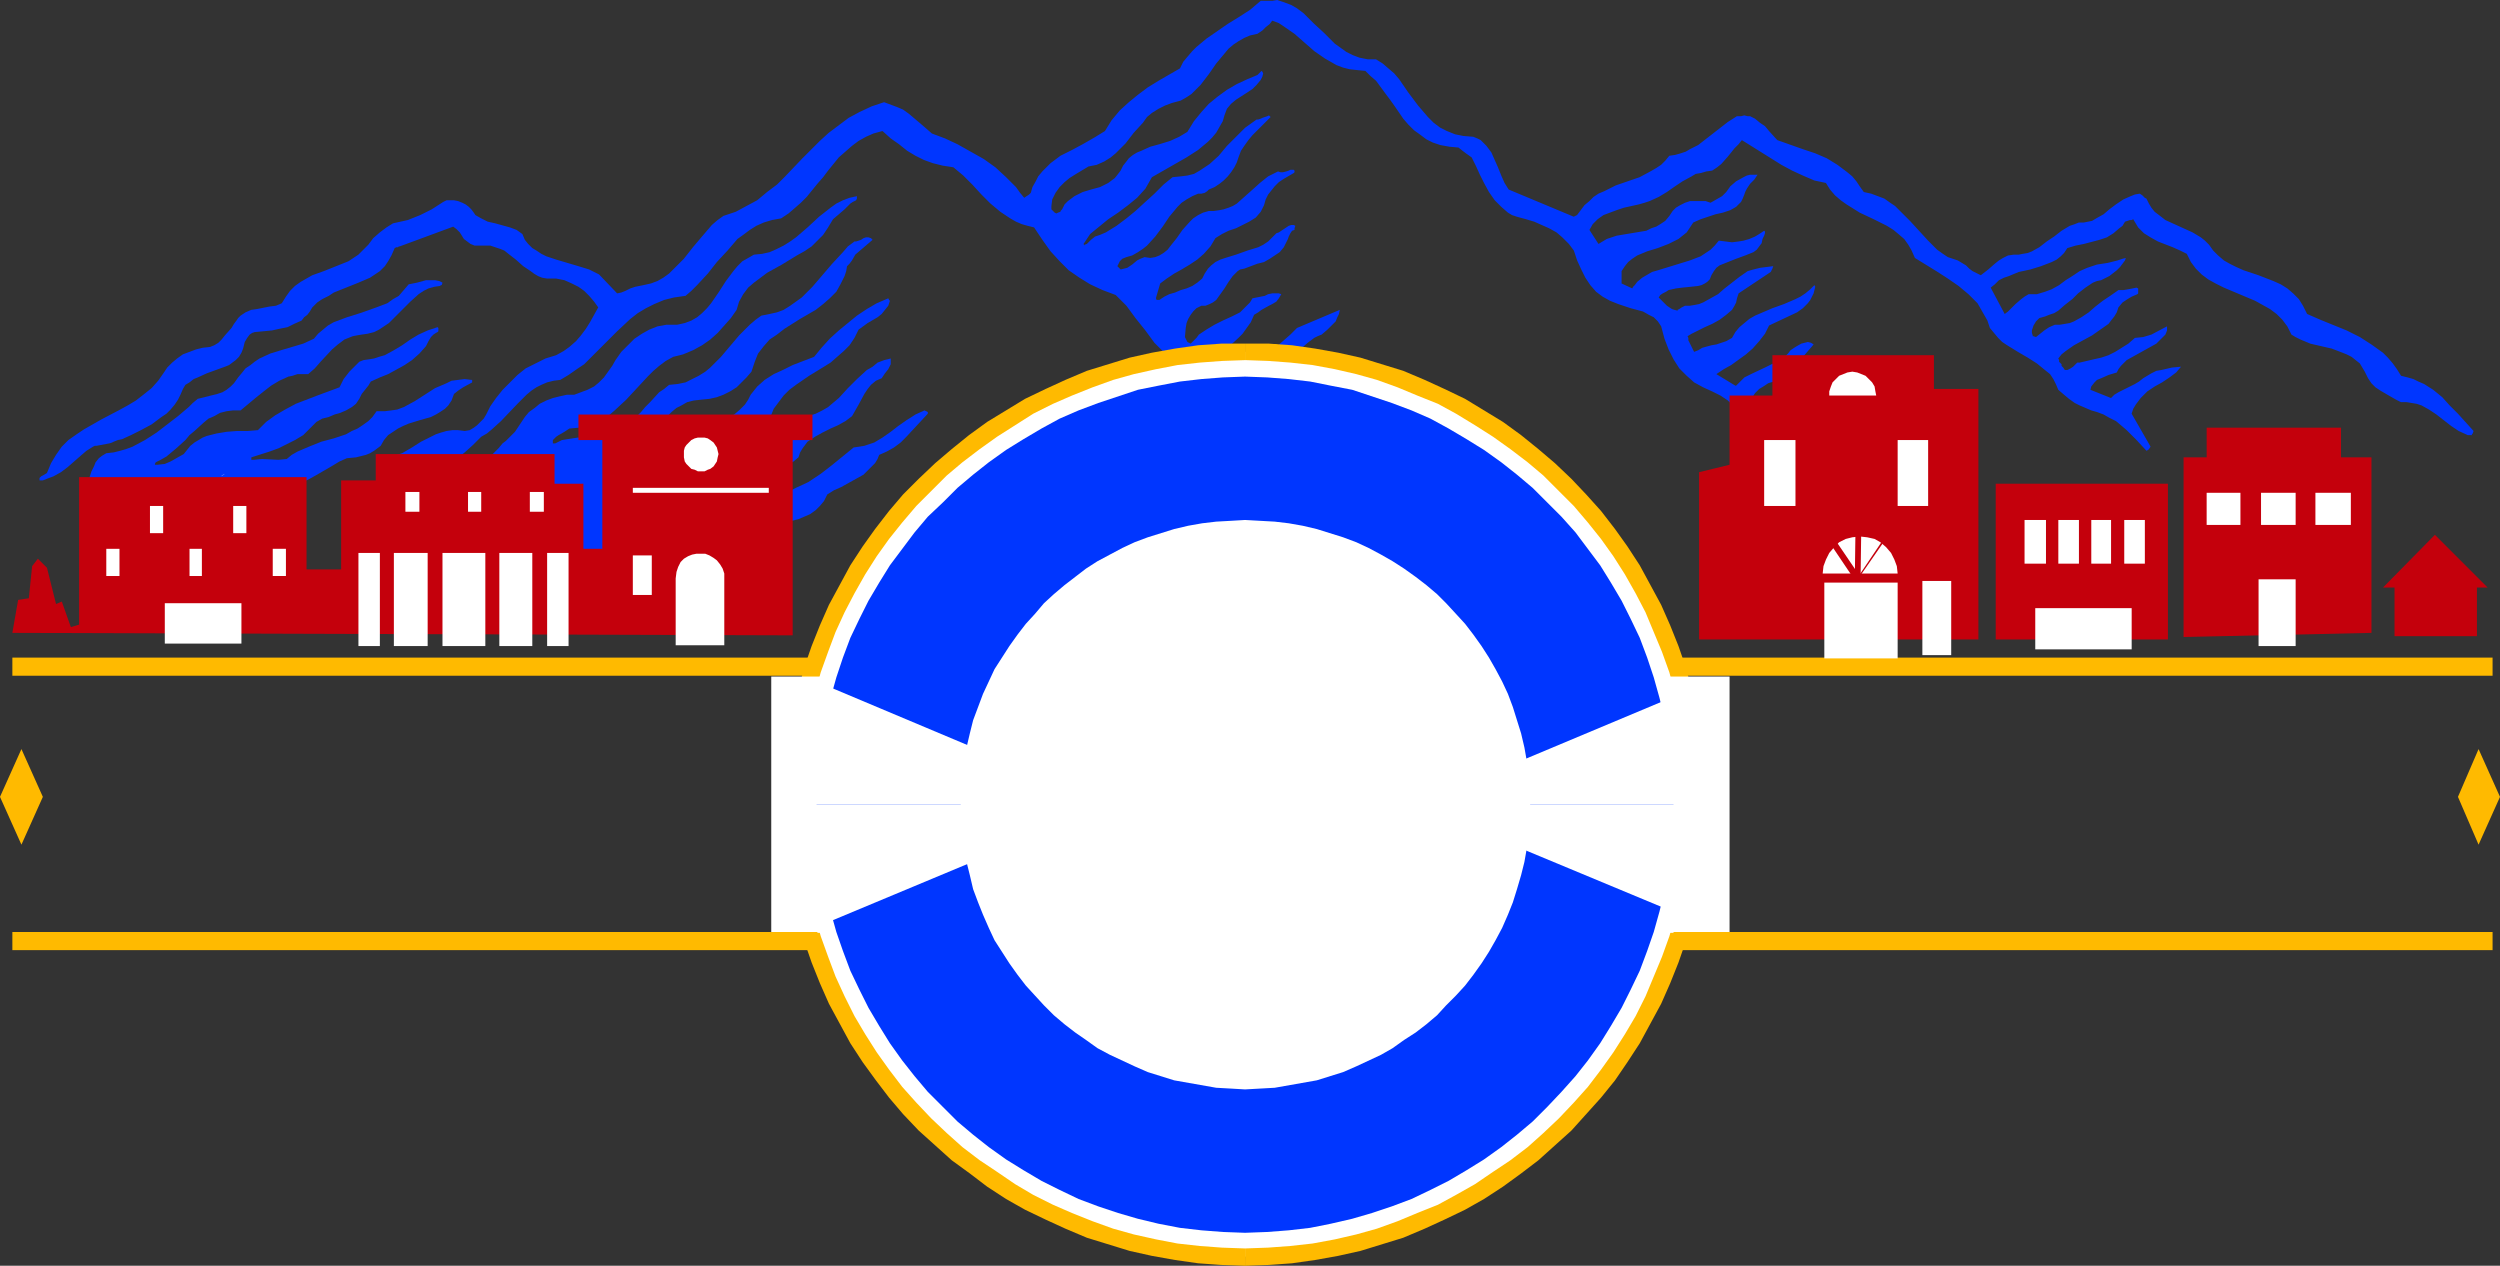 <?xml version="1.0" encoding="UTF-8" standalone="no"?>
<svg
   version="1.0"
   width="129.724mm"
   height="65.68mm"
   id="svg67"
   sodipodi:docname="Mountains Design 06.wmf"
   xmlns:inkscape="http://www.inkscape.org/namespaces/inkscape"
   xmlns:sodipodi="http://sodipodi.sourceforge.net/DTD/sodipodi-0.dtd"
   xmlns="http://www.w3.org/2000/svg"
   xmlns:svg="http://www.w3.org/2000/svg">
  <rect width="100%" height="100%" fill="#333333" stroke="none"/>
  <sodipodi:namedview
     id="namedview67"
     pagecolor="#ffffff"
     bordercolor="#000000"
     borderopacity="0.25"
     inkscape:showpageshadow="2"
     inkscape:pageopacity="0.0"
     inkscape:pagecheckerboard="0"
     inkscape:deskcolor="#d1d1d1"
     inkscape:document-units="mm" />
  <defs
     id="defs1">
    <pattern
       id="WMFhbasepattern"
       patternUnits="userSpaceOnUse"
       width="6"
       height="6"
       x="0"
       y="0" />
  </defs>
  <path
     style="fill:#0036ff;fill-opacity:1;fill-rule:evenodd;stroke:none"
     d="m 18.261,87.594 0.323,-0.162 h 0.323 l 2.586,-0.485 0.485,-0.162 0.323,-0.162 0.808,-0.323 0.808,-0.162 1.778,-0.808 1.939,-0.97 2.101,-1.131 1.939,-1.455 0.97,-0.646 0.808,-0.808 0.808,-0.97 0.646,-0.97 0.485,-0.97 0.485,-1.131 0.485,-0.808 0.808,-0.485 0.808,-0.646 0.808,-0.323 1.778,-0.808 3.555,-1.293 0.808,-0.323 1.293,-0.97 0.646,-0.646 0.485,-0.808 0.323,-0.808 0.323,-1.293 0.485,-0.808 0.485,-0.646 0.485,-0.323 0.485,-0.162 3.394,-0.323 1.454,-0.323 1.616,-0.323 1.293,-0.646 1.454,-0.646 0.485,-0.646 0.646,-0.485 0.485,-0.646 0.485,-0.808 0.97,-0.97 0.97,-0.646 1.293,-0.646 0.97,-0.646 2.424,-0.97 2.424,-0.97 2.262,-0.97 0.97,-0.646 0.97,-0.646 0.97,-0.97 0.646,-0.97 0.646,-1.131 0.646,-1.455 0.323,-0.162 h 0.323 l 0.162,-0.162 h 0.162 l 10.504,-3.879 0.646,0.485 0.646,0.646 0.808,1.293 0.646,0.485 0.646,0.485 0.808,0.323 h 0.485 0.485 1.131 0.97 l 0.97,0.323 0.97,0.323 0.808,0.323 0.808,0.646 1.454,1.131 1.454,1.293 1.454,0.97 0.646,0.485 0.808,0.485 0.808,0.323 0.97,0.162 h 1.778 l 1.616,0.323 1.454,0.646 1.293,0.646 1.131,0.808 0.97,0.97 0.97,1.131 0.808,1.131 -1.616,2.909 -0.808,1.293 -0.97,1.293 -0.97,1.131 -1.293,1.131 -1.131,0.808 -1.454,0.808 -2.101,0.646 -1.939,0.97 -1.939,0.97 -1.616,1.293 -1.454,1.455 -1.454,1.455 -1.293,1.616 -1.131,1.616 -0.808,1.616 -0.485,0.808 -0.646,0.646 -0.646,0.646 -0.646,0.485 -0.808,0.485 -0.97,0.162 -1.293,-0.162 H 88.718 l -1.131,0.162 -1.131,0.323 -0.97,0.323 -0.97,0.485 -1.939,0.97 -1.778,1.131 -1.939,1.131 -0.97,0.323 -0.97,0.485 -1.131,0.162 -1.131,0.162 0.646,0.323 0.323,0.323 0.323,0.646 v 0.646 0.646 l -0.162,0.808 -0.323,1.616 -0.808,1.778 -0.646,1.778 -0.646,1.455 -0.323,0.646 -0.162,0.646 v 0.485 0.323 l 0.162,0.162 h 0.323 0.485 l 0.646,-0.323 0.808,-0.485 1.131,-0.646 1.293,-0.97 1.454,-1.131 0.808,-0.646 1.939,-1.616 1.131,-0.97 1.131,-0.97 1.131,-0.97 1.293,-1.131 1.454,-1.131 1.454,-1.293 1.616,-1.293 1.616,-1.455 1.616,-1.616 1.131,-0.646 0.97,-0.808 1.778,-1.616 3.394,-3.555 1.616,-1.616 0.97,-0.808 0.97,-0.646 0.97,-0.485 1.131,-0.485 1.293,-0.323 1.293,-0.162 1.616,-0.97 1.616,-1.131 1.454,-0.97 1.293,-1.293 2.586,-2.586 1.293,-1.293 1.293,-1.293 2.586,-2.424 1.454,-1.131 1.616,-0.97 1.616,-0.808 1.939,-0.808 1.939,-0.485 2.262,-0.323 1.131,-0.97 1.131,-1.131 2.101,-2.263 1.778,-2.263 2.101,-2.263 1.939,-2.263 1.131,-0.808 1.293,-0.97 1.293,-0.808 1.454,-0.646 1.616,-0.485 1.778,-0.323 1.454,-0.97 1.131,-0.97 1.293,-1.131 1.131,-1.131 2.101,-2.586 1.131,-1.293 0.97,-1.293 2.101,-2.586 1.293,-1.131 1.293,-1.131 1.293,-0.97 1.454,-0.808 1.454,-0.646 1.778,-0.485 1.616,1.455 1.616,1.131 1.616,1.293 1.616,0.97 1.616,0.808 1.778,0.646 1.939,0.485 2.101,0.323 1.939,1.616 1.778,1.778 1.778,1.939 1.778,1.778 1.939,1.616 1.939,1.293 1.131,0.646 1.131,0.485 1.131,0.323 1.293,0.323 1.616,2.424 1.616,2.263 1.778,1.939 1.778,1.778 2.101,1.455 2.101,1.293 2.424,1.131 2.586,0.97 2.101,2.101 1.778,2.424 1.939,2.424 1.778,2.424 2.101,2.101 0.97,0.97 1.293,0.808 1.131,0.808 1.454,0.808 1.454,0.485 1.454,0.323 1.616,2.263 1.616,2.263 1.778,1.939 1.939,1.778 0.97,0.97 1.131,0.646 1.131,0.646 1.293,0.646 1.293,0.485 1.454,0.485 1.616,0.162 1.454,0.323 1.131,0.646 0.97,0.808 1.616,1.616 3.232,3.717 1.616,1.616 0.808,0.808 0.97,0.646 1.131,0.646 0.97,0.323 1.293,0.485 1.293,0.162 h 0.485 l 0.323,0.162 0.646,-0.162 0.162,-0.162 h 0.162 v -0.323 l -0.162,-0.162 -1.293,-0.485 -1.131,-0.485 -0.97,-0.808 -0.97,-0.808 -0.808,-0.97 -0.808,-0.97 -1.293,-2.101 -1.454,-2.263 -1.454,-1.939 -0.808,-0.97 -0.97,-0.808 -1.131,-0.646 -1.293,-0.646 0.323,-0.646 0.323,-0.646 0.97,-1.293 1.131,-1.131 1.293,-0.97 1.293,-1.131 1.131,-1.293 1.131,-1.293 0.323,-0.646 0.485,-0.808 0.808,-0.323 0.162,-0.162 0.162,-0.162 -0.162,-0.323 -0.162,-0.323 h -0.97 l -0.808,0.323 -0.808,0.323 -0.808,0.323 -1.454,0.97 -2.586,2.263 -1.454,0.97 -1.616,0.97 -0.97,0.162 -0.97,0.323 -0.97,0.485 -0.97,0.485 -0.808,0.485 -0.485,0.646 -1.131,-0.162 -0.97,-0.323 -0.808,-0.485 -0.808,-0.808 V 78.221 l 0.97,-1.131 1.131,-0.97 1.293,-0.97 1.293,-0.808 1.131,-0.97 1.131,-0.97 0.808,-1.293 0.485,-0.646 0.162,-0.808 0.646,-0.808 0.485,-0.485 1.293,-1.131 1.293,-0.97 0.646,-0.323 0.808,-0.323 1.131,-0.97 1.131,-1.131 0.485,-0.485 0.323,-0.808 0.323,-0.646 0.162,-0.808 -8.403,3.555 -1.293,1.293 -1.293,1.131 -1.293,1.131 -1.454,0.97 -1.454,0.97 -1.616,0.97 -1.454,0.646 -1.454,0.646 -0.646,0.323 v 0.162 l -0.162,0.162 -0.808,-0.808 -0.646,-0.646 -0.808,-0.485 -0.808,-0.485 -0.323,-0.162 v -0.485 l 2.101,-1.616 1.939,-1.778 0.808,-0.808 0.808,-1.131 0.808,-1.131 0.646,-1.455 0.808,-0.485 0.646,-0.485 1.454,-0.808 0.646,-0.323 0.808,-0.485 0.485,-0.646 0.485,-0.808 -0.485,-0.162 h -0.646 -0.646 l -0.808,0.162 -0.646,0.323 -0.808,0.162 -1.616,0.323 -0.485,0.808 -0.646,0.646 -1.293,1.293 -1.616,0.808 -1.778,0.808 -1.616,0.808 -1.616,0.97 -1.454,0.97 -0.485,0.646 -0.646,0.646 -0.323,0.323 -0.162,0.162 v 0 l -0.323,-0.162 -0.323,-0.162 -0.162,-0.323 -0.323,-0.646 0.162,-1.778 0.162,-0.97 0.323,-0.808 0.485,-0.808 0.485,-0.646 0.646,-0.646 0.97,-0.485 h 0.808 l 0.808,-0.323 0.646,-0.323 0.646,-0.485 0.808,-1.131 0.808,-1.131 0.808,-1.293 0.808,-1.131 0.485,-0.485 0.485,-0.485 0.485,-0.323 0.808,-0.162 2.586,-0.97 1.293,-0.323 1.131,-0.646 0.97,-0.646 0.97,-0.646 0.808,-0.97 0.485,-0.97 0.323,-0.646 0.162,-0.485 0.323,-0.646 0.323,-0.485 0.485,-0.162 v -0.323 l 0.162,-0.485 -0.323,-0.162 h -0.485 l -0.485,0.162 -0.485,0.323 -0.485,0.323 -0.97,0.646 -0.485,0.162 -0.808,0.808 -0.808,0.808 -0.97,0.646 -0.97,0.485 -2.101,0.646 -2.262,0.808 -2.101,0.646 -0.97,0.323 -0.97,0.485 -0.808,0.646 -0.646,0.646 -0.646,0.97 -0.485,0.97 -0.97,0.808 -0.97,0.646 -1.131,0.485 -1.131,0.323 -1.131,0.485 -1.131,0.323 -0.97,0.485 -0.97,0.646 h -0.485 l -0.162,-0.162 v -0.323 l 0.808,-2.747 1.293,-0.97 1.454,-0.97 1.454,-0.808 1.616,-0.97 1.454,-0.97 1.293,-1.131 1.293,-1.455 0.485,-0.808 0.485,-0.808 1.293,-0.808 1.293,-0.646 1.454,-0.485 1.293,-0.646 1.293,-0.646 1.293,-0.808 0.97,-1.131 0.323,-0.646 0.323,-0.646 0.323,-1.131 0.485,-0.97 0.646,-0.808 0.646,-0.808 0.808,-0.808 0.97,-0.646 1.939,-1.131 0.162,-0.162 v -0.323 l -0.162,-0.162 h -0.323 -0.323 l -0.323,0.162 -0.485,0.162 -0.646,0.162 h -0.485 l -0.485,-0.162 -0.97,0.485 -0.97,0.485 -1.616,1.293 -1.616,1.455 -1.454,1.293 -1.454,1.293 -0.808,0.485 -0.808,0.323 -0.97,0.323 -0.808,0.162 -1.131,0.162 h -0.97 l -1.131,0.323 -0.97,0.485 -0.97,0.646 -0.646,0.646 -1.454,1.616 -1.131,1.616 -1.293,1.616 -0.485,0.646 -0.808,0.646 -0.808,0.485 -0.808,0.323 -0.97,0.162 -1.131,-0.162 -0.808,0.323 -0.646,0.323 -0.97,0.808 -0.97,0.646 -0.646,0.162 -0.646,0.162 -0.162,-0.162 -0.323,-0.323 -0.162,-0.162 0.162,-0.323 0.323,-0.646 0.485,-0.485 0.808,-0.323 1.131,-0.323 1.131,-0.646 0.97,-0.646 0.808,-0.646 1.616,-1.778 1.454,-1.939 1.293,-1.939 1.616,-1.939 0.808,-0.808 0.97,-0.646 1.131,-0.646 1.131,-0.485 h 0.646 l 0.646,-0.162 0.485,-0.323 0.323,-0.323 1.131,-0.485 0.97,-0.646 0.808,-0.646 0.808,-0.808 0.646,-0.808 0.646,-0.97 0.485,-0.97 0.323,-0.97 0.485,-1.293 0.646,-0.97 0.808,-1.131 0.808,-0.97 1.778,-1.778 0.808,-0.808 0.97,-0.97 -0.162,-0.162 -0.162,-0.162 -0.323,0.162 -0.97,0.323 -0.323,0.162 -0.485,0.162 h -0.323 l -1.131,0.808 -1.131,0.808 -1.778,1.778 -1.778,1.778 -1.616,1.939 -1.778,1.616 -0.97,0.646 -0.97,0.646 -1.131,0.646 -1.293,0.323 -1.293,0.162 -1.616,0.162 -1.778,1.455 -1.778,1.778 -1.778,1.616 -1.939,1.778 -1.778,1.455 -1.939,1.455 -2.101,1.293 -1.131,0.485 -0.97,0.323 -0.808,0.646 -0.485,0.485 -0.323,0.323 -0.485,0.162 v 0.162 0 l -0.162,-0.323 -0.162,-0.162 v 0 l 0.162,0.162 0.646,-0.97 0.646,-0.97 1.778,-1.455 1.778,-1.455 1.939,-1.293 1.939,-1.455 1.778,-1.455 1.616,-1.778 0.646,-1.131 0.646,-1.131 4.525,-2.586 2.262,-1.293 2.262,-1.455 1.939,-1.616 0.808,-0.808 0.808,-0.97 0.646,-1.131 0.646,-1.131 0.323,-1.131 0.485,-1.293 0.808,-0.97 0.97,-0.808 2.262,-1.455 0.97,-0.646 0.808,-0.808 0.808,-0.97 0.323,-0.646 0.162,-0.646 -0.162,-0.323 -0.162,-0.162 -0.485,0.485 -0.323,0.323 -1.939,0.808 -2.101,0.97 -1.939,1.131 -1.778,1.293 -1.778,1.455 -1.454,1.616 -1.454,1.778 -1.293,2.101 -0.808,0.485 -0.808,0.485 -1.778,0.808 -2.101,0.646 -1.778,0.485 -1.778,0.808 -0.808,0.323 -0.808,0.485 -0.808,0.646 -0.485,0.646 -0.646,0.808 -0.485,0.97 -0.485,0.646 -0.646,0.808 -0.646,0.485 -0.646,0.485 -1.616,0.808 -1.778,0.485 -1.616,0.485 -1.616,0.808 -0.646,0.485 -0.646,0.485 -0.646,0.646 -0.485,0.97 -0.323,0.323 v 0.162 0 l -0.485,0.162 -0.323,0.162 -0.323,-0.162 -0.323,-0.323 -0.323,-0.323 v -0.646 l 0.162,-1.293 0.646,-1.293 0.808,-1.131 0.97,-0.97 0.97,-0.808 1.293,-0.808 2.424,-1.455 1.616,-0.323 1.454,-0.646 1.293,-0.808 0.97,-0.808 0.97,-0.97 0.97,-0.97 1.616,-2.101 1.778,-1.939 0.808,-1.131 0.97,-0.808 1.293,-0.808 1.293,-0.646 1.293,-0.485 1.778,-0.485 1.131,-0.646 0.97,-0.646 0.97,-0.97 0.808,-0.808 1.616,-2.101 1.454,-2.101 1.616,-1.939 0.808,-0.97 0.97,-0.808 0.97,-0.646 1.131,-0.646 1.131,-0.485 1.454,-0.323 0.97,-0.646 0.646,-0.646 0.808,-0.646 0.485,-0.646 1.293,0.485 0.97,0.646 2.101,1.455 3.878,3.394 2.101,1.455 1.131,0.646 1.131,0.646 1.293,0.485 1.293,0.323 1.454,0.162 1.616,0.162 0.97,0.97 1.131,0.97 1.778,2.424 0.97,1.293 0.808,1.131 1.778,2.586 0.97,1.131 1.131,1.131 1.131,0.808 1.293,0.97 1.293,0.646 1.454,0.485 1.778,0.323 1.778,0.162 0.808,0.646 0.646,0.485 1.131,0.808 0.808,1.616 0.808,1.778 0.808,1.616 0.97,1.778 1.131,1.616 1.293,1.293 1.293,1.131 0.808,0.485 0.97,0.323 1.778,0.485 1.616,0.485 1.454,0.646 1.454,0.646 1.454,0.808 1.131,0.97 1.293,1.293 0.97,1.293 0.646,1.939 0.808,1.778 0.808,1.616 0.97,1.455 1.131,1.293 1.293,0.97 1.454,0.808 1.616,0.646 2.424,0.808 2.424,0.646 1.131,0.646 0.97,0.485 0.808,0.808 0.646,0.97 0.646,2.424 0.808,2.101 0.97,1.939 1.131,1.778 1.454,1.455 1.454,1.293 1.778,0.97 1.778,0.808 1.616,0.808 1.454,0.97 0.646,0.646 0.485,0.808 0.323,0.808 0.162,0.808 0.162,1.131 0.162,0.97 0.162,0.808 0.485,0.97 0.485,0.808 0.485,0.646 0.808,0.646 0.646,0.646 1.293,0.97 1.293,0.646 1.616,0.646 1.454,0.485 3.07,0.808 3.394,0.646 -7.11,-5.98 0.162,-1.131 0.485,-0.97 0.646,-0.808 0.808,-0.485 1.131,-0.323 0.808,-0.323 0.808,-0.485 0.808,-0.485 1.131,-1.293 1.131,-1.455 0.808,-1.293 1.131,-1.455 1.131,-1.293 0.646,-0.646 0.646,-0.646 h 0.162 l -0.162,-0.162 -0.162,-0.162 h -0.323 l -1.616,0.808 -1.616,0.97 -1.454,1.131 -1.454,0.97 -1.454,1.131 -1.616,0.808 -1.616,0.808 -2.101,0.646 -0.323,0.323 -0.485,0.323 -0.485,0.323 -2.586,-3.232 v -0.485 l 0.323,-0.485 0.323,-0.323 0.485,-0.485 0.808,-0.485 0.97,-0.646 1.616,-0.485 1.293,-0.808 1.131,-0.808 0.97,-0.97 1.939,-2.263 0.97,-1.131 0.97,-1.131 -0.485,-0.323 -0.646,-0.162 -0.646,0.162 -0.646,0.162 -1.131,0.646 -0.485,0.323 -0.485,0.323 -0.485,0.646 -0.485,0.485 -1.293,0.97 -1.454,0.646 -1.293,0.646 -2.747,1.293 -1.293,0.646 -0.97,0.97 -0.323,0.323 -0.162,0.162 -0.162,0.162 h -0.162 l -3.717,-2.263 v 0 l 1.454,-0.97 1.454,-0.808 2.909,-2.101 1.293,-1.131 1.293,-1.455 1.131,-1.455 0.808,-1.616 5.494,-2.586 1.131,-0.808 0.97,-0.97 0.485,-0.646 0.323,-0.646 0.323,-0.646 0.162,-0.646 0.162,-0.646 -0.162,-0.323 -0.808,0.808 -0.97,0.808 -0.97,0.646 -0.97,0.485 -2.262,0.97 -2.262,0.808 -2.262,0.97 -1.131,0.485 -1.131,0.646 -0.97,0.808 -0.97,0.808 -0.808,0.97 -0.646,1.131 -1.131,0.646 -0.97,0.323 -0.485,0.162 -0.485,0.162 -0.97,0.162 -1.778,0.485 -0.808,0.485 -0.808,0.323 -1.131,-2.263 v -0.162 -0.162 -0.162 l -0.162,-0.323 0.808,-0.485 1.293,-0.646 1.293,-0.646 1.454,-0.646 1.454,-0.808 1.293,-0.97 1.131,-0.97 0.485,-0.808 0.323,-0.646 0.162,-0.808 0.323,-0.97 6.302,-4.202 0.162,-0.323 0.162,-0.323 0.162,-0.485 -1.293,0.162 -1.293,0.162 -1.293,0.323 -1.131,0.323 -1.616,1.131 -1.454,1.131 -1.454,1.131 -1.293,1.131 -1.454,0.808 -1.454,0.808 -0.808,0.323 -0.808,0.162 -0.97,0.162 h -0.97 l -0.646,0.323 -0.485,0.323 -0.323,0.162 v 0.162 l -0.646,-0.162 -0.485,-0.162 -0.97,-0.646 -1.616,-1.616 0.323,-0.485 0.485,-0.323 0.646,-0.323 0.485,-0.323 1.454,-0.323 1.293,-0.162 1.616,-0.162 1.454,-0.162 0.646,-0.162 0.646,-0.323 0.485,-0.323 0.485,-0.485 0.323,-0.808 0.485,-0.808 0.485,-0.646 0.646,-0.485 1.616,-0.646 1.616,-0.646 1.778,-0.646 1.616,-0.646 0.646,-0.485 0.485,-0.646 0.485,-0.646 0.162,-0.808 0.323,-0.646 0.162,-0.485 v -0.323 l -0.162,-0.162 -0.97,0.646 -0.808,0.485 -1.131,0.485 -1.131,0.323 -0.97,0.162 -1.293,0.162 -1.293,-0.162 -1.293,-0.162 -0.808,0.97 -0.808,0.808 -0.97,0.646 -0.97,0.646 -2.101,0.808 -4.202,1.293 -2.101,0.646 -1.131,0.323 -1.939,1.131 -0.97,0.808 -0.485,0.646 -0.323,0.323 -0.162,0.323 -2.101,-0.97 v -2.424 l 0.646,-0.97 0.646,-0.808 0.808,-0.646 0.97,-0.646 1.939,-0.808 2.101,-0.646 2.101,-0.808 0.97,-0.485 0.97,-0.485 0.808,-0.646 0.808,-0.646 0.646,-0.97 0.646,-0.97 1.454,-0.646 1.454,-0.485 1.454,-0.485 1.454,-0.323 1.454,-0.485 1.131,-0.646 0.485,-0.485 0.485,-0.485 0.323,-0.646 0.323,-0.808 0.162,-0.485 0.323,-0.646 0.646,-0.97 0.808,-0.808 0.646,-0.97 h -0.808 -0.646 l -0.646,0.162 -0.646,0.323 -1.454,0.808 -1.131,0.97 -0.808,1.131 -0.808,0.808 -1.131,0.646 -1.131,0.646 -0.97,-0.323 h -1.131 -0.97 -0.97 l -0.97,0.323 -0.97,0.485 -0.808,0.485 -0.646,0.646 -0.646,0.97 -0.808,0.97 -0.97,0.646 -0.808,0.485 -0.97,0.323 -0.97,0.485 -1.939,0.323 -0.97,0.162 -0.97,0.162 -1.939,0.323 -0.97,0.323 -0.97,0.323 -0.808,0.485 -0.808,0.485 -1.778,-2.747 0.646,-1.131 0.97,-0.97 1.131,-0.808 1.293,-0.485 1.293,-0.485 1.454,-0.485 2.909,-0.646 1.131,-0.323 0.97,-0.323 1.778,-0.808 1.616,-0.97 1.616,-1.131 1.454,-0.97 1.778,-0.97 0.808,-0.485 0.97,-0.162 1.131,-0.323 1.131,-0.162 0.97,-0.646 0.808,-0.646 1.293,-1.455 1.293,-1.616 0.808,-0.808 0.646,-0.808 3.878,2.424 3.878,2.424 2.101,1.131 2.101,0.97 2.262,0.97 2.262,0.485 0.808,1.293 0.97,1.131 1.131,0.97 1.131,0.808 2.586,1.616 2.747,1.293 2.586,1.293 1.293,0.808 0.97,0.808 1.131,0.97 0.808,1.131 0.646,1.131 0.646,1.455 2.101,1.293 2.101,1.293 2.262,1.455 2.101,1.455 1.939,1.616 0.808,0.808 0.97,0.97 0.646,1.131 0.646,1.131 0.646,1.131 0.485,1.455 0.808,0.97 0.808,0.97 0.808,0.808 0.97,0.646 2.101,1.293 1.939,1.131 1.778,1.131 1.778,1.455 0.808,0.646 0.646,0.97 0.485,0.97 0.485,1.131 1.131,0.97 0.97,0.808 1.131,0.808 0.97,0.485 2.262,0.97 1.131,0.323 1.293,0.485 1.131,0.646 1.293,0.646 0.97,0.808 1.131,0.97 1.939,1.939 1.939,2.101 0.323,-0.162 0.162,-0.162 0.323,-0.485 -3.717,-6.465 0.323,-0.97 0.485,-0.808 0.485,-0.646 0.485,-0.646 1.293,-1.293 1.454,-0.97 1.454,-0.808 1.454,-0.97 1.293,-0.97 0.97,-1.131 -1.778,0.162 -2.101,0.485 -0.97,0.162 -0.97,0.485 -0.808,0.485 -0.808,0.485 -0.808,0.646 -0.808,0.485 -1.616,0.808 -1.616,0.808 -0.808,0.485 -0.646,0.646 -4.04,-1.616 0.162,-0.646 0.646,-0.808 0.485,-0.485 0.808,-0.323 1.454,-0.646 1.616,-0.485 0.323,-0.646 0.485,-0.646 1.131,-1.131 1.454,-0.808 2.909,-1.616 1.454,-0.808 1.131,-1.131 0.646,-0.646 0.323,-0.808 v -0.808 l -3.07,1.616 -1.616,0.485 -1.616,0.162 -1.293,1.131 -1.293,0.808 -1.293,0.808 -1.293,0.646 -1.454,0.485 -1.454,0.323 -2.747,0.646 h -0.485 l -0.323,0.323 -0.485,0.485 -0.485,0.323 -0.646,0.323 h -0.323 -0.162 l -0.323,-0.485 -0.323,-0.323 v -0.323 l -0.485,-0.485 v -0.323 l -0.162,-0.323 0.646,-0.808 0.808,-0.646 1.616,-1.131 1.778,-0.97 1.778,-0.97 1.616,-1.131 1.616,-1.131 0.485,-0.646 0.646,-0.808 0.485,-0.808 0.323,-0.97 0.808,-0.97 0.97,-0.646 0.808,-0.485 1.131,-0.485 0.162,-0.162 v -0.162 -0.323 -0.162 -0.162 -0.162 l -0.323,-0.162 -0.808,0.162 -0.808,0.162 -0.97,0.162 h -0.97 l -1.616,1.131 -1.454,0.97 -1.454,1.131 -1.293,1.131 -1.454,0.97 -1.454,0.808 -0.808,0.323 -0.97,0.162 -0.97,0.162 h -0.97 l -1.131,0.485 -0.97,0.646 -0.808,0.646 -0.808,0.646 -0.485,-0.162 h -0.162 v -0.162 l -0.162,-0.485 v -0.485 l 0.162,-0.485 0.162,-0.485 0.485,-0.808 0.646,-0.646 1.131,-0.323 0.808,-0.323 0.97,-0.323 0.808,-0.485 1.293,-1.131 1.454,-1.131 1.131,-1.131 1.454,-1.131 1.454,-0.97 0.808,-0.323 0.808,-0.162 0.97,-0.485 0.646,-0.323 1.454,-1.131 0.646,-0.646 0.485,-0.646 0.485,-0.646 0.162,-0.485 -0.646,0.162 -0.97,0.323 -1.939,0.485 -2.101,0.323 -1.939,0.646 -1.454,0.646 -1.454,0.97 -1.293,0.808 -1.293,0.97 -1.454,0.808 -1.293,0.485 -1.616,0.485 h -0.808 -0.808 l -0.808,0.485 -0.646,0.485 -1.131,0.97 -0.97,0.97 -0.485,0.485 -0.646,0.485 -2.747,-5.172 0.808,-0.646 0.808,-0.808 0.97,-0.485 0.97,-0.323 1.939,-0.808 2.262,-0.485 2.101,-0.646 2.101,-0.808 0.97,-0.485 0.808,-0.646 0.646,-0.646 0.646,-0.97 1.616,-0.485 1.616,-0.323 3.07,-0.808 1.454,-0.485 1.293,-0.808 1.131,-0.97 0.646,-0.485 0.485,-0.808 0.485,-0.162 0.485,-0.162 h 0.323 l 0.323,-0.162 0.485,0.808 0.485,0.808 1.131,1.131 1.293,0.808 1.454,0.808 2.909,1.131 1.454,0.646 1.293,0.646 0.808,1.616 0.97,1.293 1.131,1.131 1.293,0.97 1.454,0.808 1.616,0.808 3.07,1.293 3.07,1.293 1.454,0.808 1.454,0.808 1.293,0.97 1.131,1.131 0.97,1.293 0.808,1.616 0.808,0.485 0.97,0.485 1.939,0.808 2.101,0.485 2.101,0.485 2.101,0.808 0.808,0.323 0.97,0.485 0.808,0.646 0.808,0.646 0.485,0.808 0.485,0.808 0.646,1.293 0.646,0.97 0.808,0.808 0.97,0.646 1.939,1.131 1.131,0.646 0.97,0.485 h 1.131 l 0.97,0.162 0.97,0.162 0.97,0.323 1.454,0.808 1.454,0.97 1.454,1.131 1.454,1.131 1.454,0.97 1.778,0.808 h 0.808 V 85.17 l 0.162,-0.162 0.162,-0.485 -3.07,-3.394 -1.616,-1.616 -1.454,-1.616 -1.778,-1.455 -1.778,-1.131 -1.131,-0.485 -0.97,-0.485 -1.131,-0.323 -1.293,-0.323 -0.808,-1.293 -0.808,-1.131 -0.97,-1.131 -0.97,-0.97 -1.131,-0.808 -1.131,-0.808 -2.262,-1.455 -2.586,-1.293 -5.171,-2.101 -2.586,-1.131 -0.808,-1.616 -0.808,-1.293 -1.131,-1.131 -1.131,-0.97 -1.293,-0.808 -1.454,-0.646 -2.909,-1.131 -1.454,-0.485 -1.454,-0.485 -1.454,-0.646 -1.293,-0.646 -1.131,-0.646 -1.131,-0.97 -0.97,-0.97 -0.808,-1.131 -0.808,-0.808 -0.808,-0.646 -1.616,-0.97 -1.778,-0.808 -1.778,-0.808 -1.778,-0.808 -1.454,-1.131 -0.646,-0.485 -0.646,-0.808 -0.485,-0.808 -0.485,-0.97 -0.323,-0.162 -0.323,-0.323 -0.162,-0.162 -0.485,-0.323 -0.97,0.162 -0.808,0.323 -1.454,0.646 -1.454,0.97 -1.293,0.97 -1.131,0.97 -1.454,0.808 -0.808,0.485 -0.808,0.162 -0.808,0.162 h -0.97 l -0.808,0.323 -0.97,0.323 -1.616,0.97 -1.454,1.131 -1.454,0.97 -1.454,1.131 -1.454,0.808 -0.808,0.323 -0.97,0.162 -0.808,0.162 h -0.97 l -1.131,0.162 -0.97,0.485 -0.808,0.485 -0.808,0.646 -1.293,1.131 -1.454,1.131 -1.616,-0.808 -0.646,-0.485 -0.646,-0.646 -1.616,-0.97 -0.97,-0.323 -0.97,-0.323 -0.97,-0.646 -1.131,-0.808 -1.778,-1.778 -1.778,-1.939 -1.778,-1.939 -1.939,-1.939 -0.97,-0.97 -0.97,-0.646 -1.131,-0.808 -1.293,-0.485 -1.293,-0.485 -1.454,-0.323 -0.808,-1.131 -0.646,-0.97 -0.808,-0.97 -0.97,-0.808 -1.939,-1.455 -2.101,-1.293 -2.262,-0.97 -2.424,-0.808 -5.01,-1.778 -1.616,-1.778 -0.808,-0.97 -0.97,-0.646 -0.97,-0.808 -0.97,-0.485 h -0.485 l -0.646,-0.162 -0.646,0.162 h -0.808 l -1.778,1.131 -1.454,1.131 -2.909,2.263 -1.454,1.131 -1.616,0.808 -0.808,0.485 -0.97,0.323 -1.131,0.323 -1.131,0.162 -0.808,0.97 -0.808,0.808 -0.97,0.646 -1.131,0.646 -2.101,1.131 -4.686,1.616 -2.262,1.131 -1.131,0.485 -0.97,0.646 -0.808,0.808 -0.97,0.808 -0.97,1.293 -0.485,0.646 -0.646,0.323 -12.766,-5.333 -0.808,-1.293 -0.646,-1.455 -0.646,-1.616 -0.646,-1.455 -0.646,-1.455 -0.97,-1.293 -0.485,-0.485 -0.646,-0.646 -0.646,-0.323 -0.808,-0.323 -1.939,-0.162 -1.616,-0.323 -1.616,-0.646 -1.293,-0.646 -1.293,-0.97 -1.131,-1.131 -0.97,-1.131 -0.97,-1.131 -1.939,-2.586 -1.778,-2.586 -0.97,-1.131 -1.131,-0.97 -1.131,-0.97 -1.293,-0.808 h -1.616 l -1.616,-0.323 -1.293,-0.485 -1.293,-0.646 -1.131,-0.808 -1.131,-0.808 -2.101,-2.101 -2.101,-1.939 -1.939,-1.939 -1.293,-0.97 -1.131,-0.646 L 251.934,0.485 250.48,0 l -0.97,0.162 h -0.646 -1.616 l -2.101,1.778 -2.262,1.455 -2.101,1.293 -2.101,1.455 -2.101,1.455 -1.939,1.616 -0.808,0.808 -0.97,1.131 -0.808,0.97 -0.646,1.293 -4.202,2.424 -2.101,1.293 -1.939,1.455 -1.778,1.455 -1.778,1.616 -1.616,1.939 -1.293,2.101 -2.101,1.293 -2.262,1.293 -2.101,1.131 -2.262,1.131 -1.939,1.455 -1.616,1.616 -0.808,0.97 -0.485,0.97 -0.646,1.131 -0.323,1.131 -0.323,0.323 -0.485,0.323 -0.485,0.323 -0.808,-0.97 -0.808,-1.131 -1.939,-1.939 -2.101,-1.939 -2.262,-1.616 -2.586,-1.455 -2.586,-1.455 -2.424,-1.131 -2.586,-0.97 -1.293,-1.131 -1.131,-0.97 -2.101,-1.778 -1.131,-0.808 -1.131,-0.485 -1.293,-0.485 -1.293,-0.485 -2.424,0.808 -2.424,1.131 -2.101,1.131 -1.939,1.455 -1.939,1.455 -1.778,1.616 -3.394,3.394 -3.394,3.555 -1.616,1.616 -1.939,1.455 -1.939,1.616 -2.101,1.131 -2.101,1.131 -2.424,0.808 -1.131,0.808 -1.131,0.97 -1.939,2.263 -1.778,2.101 -1.778,2.263 -1.939,1.939 -0.97,0.97 -1.131,0.808 -1.131,0.646 -1.293,0.485 -1.454,0.323 -1.616,0.323 -0.97,0.323 -0.97,0.485 -0.808,0.323 -0.808,0.162 -3.555,-3.717 -0.97,-0.485 -0.97,-0.485 -2.101,-0.646 -4.363,-1.293 -1.939,-0.646 -0.97,-0.485 -0.97,-0.646 -0.808,-0.485 -0.808,-0.808 -0.646,-0.808 -0.485,-1.131 -1.131,-0.808 -1.293,-0.485 -2.909,-0.808 -1.454,-0.323 -1.293,-0.646 -1.131,-0.646 -0.323,-0.485 -0.485,-0.646 -0.485,-0.485 -0.646,-0.485 -0.646,-0.323 -0.808,-0.323 -0.808,-0.162 h -0.646 -0.808 l -0.646,0.323 -2.262,1.455 -2.262,1.131 -2.424,0.97 -1.454,0.323 -1.454,0.323 -1.293,0.808 -1.293,0.97 -1.293,1.131 -0.97,1.293 -0.97,0.97 -0.97,0.97 -0.97,0.646 -0.97,0.646 -2.424,0.97 -2.424,0.97 -2.262,0.808 -2.262,1.293 -1.131,0.808 -0.97,0.97 -0.808,1.131 -0.808,1.293 -1.131,0.485 -1.293,0.162 -2.424,0.485 -1.131,0.162 -1.131,0.485 -0.97,0.646 -0.485,0.485 -0.323,0.485 -0.485,0.646 -0.485,0.808 -1.293,1.455 -0.646,0.808 -0.646,0.646 -0.808,0.485 -0.808,0.323 -1.454,0.162 -1.293,0.323 -1.293,0.485 -1.293,0.485 -1.131,0.808 -0.97,0.808 -0.97,0.97 -0.646,0.97 -1.131,1.616 -1.293,1.455 -1.616,1.293 -1.454,1.131 -1.616,0.97 -1.778,0.97 -3.394,1.778 -3.394,1.939 -1.454,0.97 -1.616,1.131 -1.293,1.293 -1.131,1.616 -0.97,1.616 -0.808,1.939 -0.808,0.485 -0.323,0.162 -0.323,0.323 v 0.323 0.162 h 0.646 l 0.808,-0.323 1.293,-0.485 1.454,-0.808 1.293,-0.97 1.293,-1.131 1.293,-1.131 1.131,-0.97 z"
     id="path1" />
  <path
     style="fill:#0036ff;fill-opacity:1;fill-rule:evenodd;stroke:none"
     d="m 20.846,88.887 -0.808,0.485 -0.646,0.485 -0.646,0.808 -0.323,0.808 -0.485,0.97 -0.323,0.97 -0.485,2.424 0.162,0.162 v 0.323 l 0.646,-0.646 0.646,-0.323 0.97,-0.646 0.97,-0.323 0.97,-0.162 h 0.97 1.293 l 1.454,0.162 h 1.778 l 0.323,0.323 0.162,0.323 -0.162,0.485 -0.162,0.323 -0.808,0.808 -0.485,0.323 -0.162,0.485 0.162,0.162 0.323,0.485 1.293,-0.808 1.454,-0.646 1.454,-0.485 1.454,-0.323 1.616,-0.162 3.07,-0.162 1.778,0.162 0.646,-0.162 0.646,-0.323 1.293,-0.485 0.97,-0.646 0.485,-0.162 0.485,-0.162 v 0 l 0.162,0.162 0.162,0.485 -2.586,1.939 v 0.162 0.485 l 1.778,-0.646 1.778,-0.485 1.778,-0.162 1.778,-0.162 3.717,0.162 3.555,0.323 1.939,-0.485 1.778,-0.646 1.778,-0.808 1.454,-0.808 3.07,-1.778 1.616,-0.97 1.454,-0.646 1.778,-0.162 1.939,-0.485 0.808,-0.323 0.808,-0.485 0.646,-0.485 0.646,-0.485 0.646,-1.131 0.808,-0.97 0.97,-0.646 0.97,-0.646 0.97,-0.485 1.131,-0.485 2.101,-0.646 2.262,-0.646 0.97,-0.485 0.808,-0.485 0.97,-0.646 0.646,-0.646 0.646,-0.97 0.485,-1.293 0.808,-0.646 0.97,-0.646 1.778,-0.97 V 74.665 74.504 h -0.162 l -1.293,-0.162 -1.293,0.162 -1.293,0.162 -0.97,0.485 -1.131,0.485 -1.131,0.485 -4.04,2.586 -2.101,1.131 -1.293,0.485 -1.131,0.162 -1.293,0.162 h -1.616 l -0.808,1.131 -0.808,0.808 -1.131,0.808 -0.97,0.646 -1.131,0.485 -1.131,0.646 -2.424,0.808 -2.424,0.646 -2.424,0.97 -1.131,0.485 -1.131,0.485 -1.131,0.646 -0.97,0.808 -1.616,0.162 -3.232,-0.162 -1.616,0.162 h -0.162 -0.323 v -0.323 -0.162 l 3.555,-1.131 1.778,-0.646 1.616,-0.808 1.616,-0.808 1.616,-0.97 1.293,-1.293 1.293,-1.293 1.131,-0.646 1.293,-0.323 1.131,-0.485 1.131,-0.323 1.131,-0.485 1.131,-0.646 0.808,-0.646 0.646,-0.97 0.485,-0.97 1.293,-1.616 0.485,-0.808 1.778,-0.808 1.616,-0.646 1.778,-0.97 1.454,-0.808 1.454,-0.97 1.454,-1.293 1.293,-1.455 0.485,-0.97 0.485,-0.808 0.485,-0.485 0.485,-0.323 0.323,-0.162 0.162,-0.162 v -0.646 l -0.162,-0.162 -0.97,0.323 -0.97,0.323 -1.778,0.808 -1.616,0.97 -1.616,1.131 -1.616,0.97 -1.778,0.97 -1.131,0.323 -0.97,0.323 -0.97,0.162 -1.131,0.162 -0.808,0.323 -0.646,0.646 -1.293,1.293 -1.131,1.455 -0.808,1.616 -4.363,1.616 -4.202,1.616 -2.101,1.131 -1.939,1.131 -1.778,1.293 -1.616,1.616 -1.939,0.162 h -2.101 l -2.101,0.162 -1.939,0.323 -1.939,0.485 -0.808,0.323 -0.808,0.485 -0.808,0.485 -0.808,0.646 -0.646,0.808 -0.646,0.808 -2.586,1.455 -1.131,0.485 -1.454,0.162 h -0.323 -0.162 v -0.162 l 0.162,-0.323 0.97,-0.485 1.131,-0.646 1.939,-1.616 1.778,-1.616 0.808,-0.97 0.97,-0.808 1.778,-1.616 0.97,-0.808 1.131,-0.485 1.131,-0.646 1.293,-0.323 1.293,-0.162 h 1.454 l 2.909,-2.424 1.616,-1.293 1.454,-1.131 1.616,-0.97 1.778,-0.808 0.808,-0.162 0.97,-0.323 h 0.97 1.131 l 1.293,-1.131 1.131,-1.293 2.262,-2.424 1.131,-0.97 1.293,-0.97 0.808,-0.323 0.808,-0.323 0.808,-0.162 0.97,-0.162 1.131,-0.162 1.293,-0.323 0.97,-0.485 0.97,-0.646 0.97,-0.646 0.808,-0.808 1.616,-1.616 1.778,-1.778 1.616,-1.455 0.97,-0.646 0.97,-0.485 1.131,-0.323 1.131,-0.162 0.162,-0.162 h 0.162 l 0.162,-0.485 -0.646,-0.323 -0.808,-0.162 h -0.97 -0.808 l -1.778,0.485 -0.808,0.162 -0.808,0.162 -0.97,1.131 -0.97,1.131 -1.131,0.646 -1.131,0.808 -1.293,0.485 -1.293,0.485 -2.747,0.97 -2.586,0.808 -1.293,0.485 -1.293,0.485 -1.131,0.646 -0.97,0.808 -0.97,0.808 -0.808,0.97 -2.101,0.97 -4.363,1.293 -2.101,0.646 -2.101,0.97 -0.97,0.646 -0.808,0.646 -0.97,0.646 -0.646,0.808 -0.808,0.97 -0.808,1.131 -0.646,0.646 -0.808,0.646 -0.808,0.485 -0.97,0.323 -1.939,0.485 -1.939,0.485 -0.97,0.808 -0.808,0.808 -2.101,1.778 -2.101,1.616 -2.101,1.616 -2.262,1.455 -2.424,1.293 -1.293,0.485 -1.131,0.323 -1.293,0.323 z"
     id="path2" />
  <path
     style="fill:#0036ff;fill-opacity:1;fill-rule:evenodd;stroke:none"
     d="m 78.861,105.048 0.323,0.162 1.131,-0.808 1.293,-0.646 1.293,-0.485 1.454,-0.485 2.747,-0.808 5.979,-1.131 2.909,-0.808 1.293,-0.485 1.293,-0.485 1.293,-0.646 1.131,-0.808 -0.162,0.646 -0.323,0.808 -0.485,0.485 -0.646,0.646 -1.454,0.97 -0.646,0.646 -0.485,0.485 v 0.323 0 l 0.162,0.162 0.97,-0.485 1.131,-0.485 1.939,-0.808 2.101,-0.485 2.262,-0.323 4.363,-0.485 2.101,-0.162 2.262,-0.485 -0.323,1.293 -0.485,0.97 -0.808,0.97 -0.97,0.97 -2.101,1.778 -1.131,0.808 -0.97,0.808 v 0.485 l 0.323,0.162 1.293,-0.162 h 1.293 0.97 l 0.97,0.162 0.808,0.162 0.808,0.323 1.454,0.485 1.293,0.323 1.454,0.323 h 0.808 0.808 l 1.131,-0.162 1.131,-0.323 0.323,0.162 0.162,0.485 -0.808,-3.071 -1.454,0.323 -0.162,0.162 -0.162,0.162 v 0.162 l 2.586,-0.485 2.586,-0.485 5.333,-1.131 2.586,-0.646 2.424,-0.808 2.586,-0.97 2.262,-0.97 0.485,-1.293 0.646,-1.293 0.808,-0.97 0.808,-0.808 1.131,-0.808 0.97,-0.646 2.262,-1.131 2.586,-0.97 2.262,-0.97 1.293,-0.646 1.131,-0.646 1.131,-0.646 0.97,-0.808 0.323,-0.97 0.485,-0.808 0.485,-0.646 0.485,-0.646 1.454,-0.97 1.454,-0.808 1.616,-0.808 1.454,-0.646 1.454,-0.808 1.293,-0.97 0.646,-1.131 0.646,-1.131 1.131,-2.101 0.646,-0.97 0.646,-0.808 0.97,-0.808 1.131,-0.485 0.646,-0.97 0.646,-0.808 0.485,-0.97 v -1.131 l -1.293,0.323 -1.293,0.485 -0.97,0.808 -1.131,0.646 -1.939,1.778 -1.778,1.778 -1.778,1.939 -0.97,0.808 -1.131,0.97 -1.131,0.646 -1.293,0.646 -1.454,0.485 -1.454,0.323 -0.808,1.131 -0.808,0.97 -1.778,1.778 -1.939,1.455 -2.101,1.455 -2.262,1.131 -2.262,0.97 -4.686,1.939 -2.262,1.939 -2.262,1.616 -1.293,0.646 -1.293,0.485 -1.454,0.323 -1.454,0.323 6.626,-7.273 3.878,-0.97 1.939,-0.646 1.778,-0.808 1.778,-0.808 1.616,-1.131 1.454,-1.293 0.485,-0.808 0.646,-0.808 0.485,-1.778 0.646,-1.616 0.97,-1.293 0.97,-1.293 1.131,-1.131 1.293,-0.97 2.586,-1.778 2.909,-1.778 1.293,-0.808 1.293,-1.131 1.293,-1.131 1.131,-1.131 0.97,-1.455 0.808,-1.616 1.778,-1.293 1.939,-1.131 0.808,-0.646 0.646,-0.808 0.646,-0.808 0.323,-0.97 -0.162,-0.162 -0.162,-0.323 -2.262,0.97 -1.939,1.131 -1.939,1.293 -1.778,1.455 -1.778,1.455 -1.778,1.616 -1.616,1.778 -1.454,1.778 -4.202,1.616 -1.939,0.97 -1.778,0.808 -1.778,1.131 -1.454,1.293 -1.293,1.616 -0.485,0.97 -0.646,0.97 -0.97,0.97 -1.131,0.97 -1.293,0.646 -1.293,0.646 -2.586,0.97 -2.747,0.97 -2.586,0.97 -1.293,0.646 -0.97,0.646 -1.131,0.808 -0.97,0.97 -0.808,1.131 -0.646,1.293 -0.808,0.485 -0.808,0.323 -1.778,0.646 -1.939,0.485 -1.778,0.485 -0.162,-0.323 v -0.323 l 0.162,-0.485 0.162,-0.323 1.131,-1.293 1.293,-0.646 0.97,-0.646 0.97,-0.808 0.808,-0.97 1.778,-1.939 0.646,-0.97 0.808,-1.131 1.616,-1.778 0.97,-0.97 0.97,-0.808 0.97,-0.485 1.131,-0.646 1.293,-0.323 1.454,-0.162 1.616,-0.162 1.454,-0.323 1.293,-0.485 1.293,-0.646 1.293,-0.808 0.97,-0.97 0.97,-0.97 0.97,-1.131 0.323,-0.97 0.323,-0.97 0.646,-1.616 1.131,-1.455 1.131,-1.293 1.454,-0.97 1.454,-1.131 3.07,-1.939 3.07,-1.778 1.454,-1.131 1.293,-1.131 1.293,-1.293 0.808,-1.455 0.808,-1.616 0.323,-0.97 0.162,-0.97 0.485,-0.485 0.485,-0.646 0.646,-1.131 3.394,-2.909 -0.323,-0.323 -0.485,-0.162 h -0.485 l -0.485,0.162 -0.485,0.323 -0.485,0.162 -0.485,0.162 h -0.323 l -1.293,0.97 -0.97,1.131 -2.101,2.263 -1.939,2.263 -1.939,2.263 -2.101,2.101 -1.131,0.808 -1.131,0.808 -1.293,0.808 -1.293,0.485 -1.454,0.323 -1.616,0.323 -1.131,0.808 -1.131,0.97 -2.101,2.101 -3.555,4.202 -2.101,2.101 -0.97,0.808 -1.293,0.808 -1.293,0.646 -1.293,0.646 -1.616,0.323 -1.616,0.162 -0.97,0.808 -0.97,0.646 -1.778,1.939 -0.97,0.97 -0.808,0.97 -1.778,1.778 -0.97,0.808 -0.97,0.808 -1.131,0.646 -1.131,0.485 -1.131,0.485 -1.293,0.162 h -1.454 l -1.454,-0.162 h -1.131 l -2.101,0.323 -0.97,0.162 -0.97,0.485 -0.323,0.162 h -0.485 v -0.646 l 0.323,-0.323 0.323,-0.323 0.485,-0.323 1.131,-0.646 0.97,-0.646 1.778,-0.162 1.778,-0.323 1.616,-0.646 1.293,-0.646 1.293,-0.808 1.131,-0.97 2.262,-2.101 4.202,-4.525 1.131,-1.131 1.131,-0.97 1.293,-0.97 1.454,-0.808 1.939,-0.485 1.939,-0.808 1.778,-0.97 1.616,-1.131 1.454,-1.293 1.293,-1.455 1.293,-1.455 1.131,-1.616 0.485,-1.616 0.808,-1.455 0.97,-1.293 1.131,-0.97 1.293,-0.97 1.293,-0.97 2.909,-1.616 2.909,-1.778 1.454,-0.808 1.454,-0.97 1.131,-1.131 1.131,-1.131 0.97,-1.455 0.97,-1.616 1.131,-0.97 1.131,-0.97 1.131,-1.131 0.485,-0.323 0.646,-0.323 0.162,-0.323 v -0.485 l -1.454,0.323 -1.293,0.485 -1.293,0.646 -1.131,0.808 -2.262,1.778 -2.262,2.101 -2.262,1.939 -1.131,0.808 -1.293,0.808 -1.293,0.646 -1.454,0.646 -1.454,0.323 -1.616,0.162 -1.131,0.646 -1.131,0.646 -0.97,0.97 -0.808,0.97 -1.454,1.939 -1.454,2.263 -1.454,2.101 -0.808,0.97 -0.97,0.97 -0.97,0.808 -1.131,0.646 -1.293,0.485 -1.454,0.323 h -2.101 l -1.778,0.323 -1.616,0.646 -1.454,0.808 -1.454,0.97 -1.293,1.293 -1.293,1.293 -1.131,1.616 -0.646,1.131 -0.808,1.131 -0.808,1.131 -0.97,0.97 -0.97,0.808 -1.293,0.646 -1.293,0.485 -1.293,0.485 h -1.454 l -1.454,0.323 -1.293,0.323 -1.293,0.485 -1.293,0.646 -0.97,0.808 -1.131,0.808 -0.808,0.97 -0.97,1.455 -0.97,1.455 -1.131,1.131 -0.646,0.646 -0.646,0.485 -0.808,0.97 -0.808,0.808 -0.808,0.808 -0.808,0.646 -1.939,1.293 -1.939,1.131 -1.939,1.131 -1.778,1.293 -0.808,0.808 -0.808,0.97 -0.808,0.97 -0.646,1.131 -1.616,0.97 -0.808,0.323 -0.808,0.485 -2.909,4.04 z"
     id="path3" />
  <path
     style="fill:#ffffff;fill-opacity:1;fill-rule:evenodd;stroke:none"
     d="m 244.177,69.009 4.525,0.162 4.525,0.323 4.363,0.485 4.363,0.808 4.363,0.97 4.202,1.131 4.202,1.455 4.04,1.616 3.878,1.778 3.878,1.939 3.555,2.101 3.717,2.424 3.394,2.424 3.394,2.747 3.232,2.747 3.07,2.909 3.07,3.071 2.747,3.232 2.586,3.394 2.586,3.394 2.262,3.717 2.101,3.717 1.939,3.717 1.778,4.04 1.616,4.04 1.454,4.04 1.131,4.202 0.97,4.364 0.808,4.364 0.646,4.364 0.323,4.525 0.162,4.525 -0.162,4.525 -0.323,4.525 -0.646,4.525 -0.808,4.364 -0.97,4.202 -1.131,4.202 -1.454,4.202 -1.616,4.04 -1.778,3.879 -1.939,3.717 -2.101,3.879 -2.262,3.555 -2.586,3.555 -2.586,3.232 -2.747,3.232 -3.07,3.071 -3.07,2.909 -3.232,2.909 -3.394,2.586 -3.394,2.424 -3.717,2.424 -3.555,2.101 -3.878,1.939 -3.878,1.778 -4.04,1.616 -4.202,1.455 -4.202,1.131 -4.363,0.97 -4.363,0.808 -4.363,0.646 -4.525,0.162 -4.525,0.162 -4.525,-0.162 -4.525,-0.162 -4.363,-0.646 -4.363,-0.808 -4.363,-0.97 -4.202,-1.131 -4.04,-1.455 -4.202,-1.616 -3.878,-1.778 -3.878,-1.939 -3.555,-2.101 -3.717,-2.424 -3.394,-2.424 -3.394,-2.586 -3.232,-2.909 -3.07,-2.909 -3.07,-3.071 -2.747,-3.232 -2.586,-3.232 -2.424,-3.555 -2.424,-3.555 -2.101,-3.879 -1.939,-3.717 -1.778,-3.879 -1.616,-4.04 -1.454,-4.202 -1.131,-4.202 -0.97,-4.202 -0.808,-4.364 -0.646,-4.525 -0.323,-4.525 -0.162,-4.525 0.162,-4.525 0.323,-4.525 0.646,-4.364 0.808,-4.364 0.97,-4.364 1.131,-4.202 1.454,-4.04 1.616,-4.04 1.778,-4.04 1.939,-3.717 2.101,-3.717 2.424,-3.717 2.424,-3.394 2.586,-3.394 2.747,-3.232 3.07,-3.071 3.07,-2.909 3.232,-2.747 3.394,-2.747 3.394,-2.424 3.717,-2.424 3.555,-2.101 3.878,-1.939 3.878,-1.778 4.202,-1.616 4.04,-1.455 4.202,-1.131 4.363,-0.97 4.363,-0.808 4.363,-0.485 4.525,-0.323 z"
     id="path4" />
  <path
     style="fill:#ffba00;fill-opacity:1;fill-rule:evenodd;stroke:none"
     d="m 334.673,157.734 -0.162,-4.687 -0.323,-4.525 -0.485,-4.525 -0.97,-4.364 -0.97,-4.364 -1.131,-4.364 -1.454,-4.202 -1.616,-4.04 -1.778,-4.04 -2.101,-3.879 -2.101,-3.879 -2.424,-3.717 -2.424,-3.394 -2.747,-3.555 -2.909,-3.232 -2.909,-3.071 -3.232,-3.071 -3.232,-2.747 -3.394,-2.747 -3.555,-2.586 -3.717,-2.263 -3.717,-2.263 -4.04,-1.939 -3.878,-1.778 -4.202,-1.778 -4.202,-1.293 -4.202,-1.293 -4.363,-0.97 -4.525,-0.808 -4.525,-0.646 -4.525,-0.323 h -4.686 v 3.232 l 4.525,0.162 4.363,0.323 4.363,0.485 4.363,0.808 4.202,0.97 4.04,1.131 4.04,1.455 3.878,1.616 4.04,1.616 3.555,1.939 3.717,2.263 3.555,2.263 3.394,2.424 3.394,2.586 3.07,2.586 3.07,3.071 2.909,2.909 2.747,3.232 2.586,3.232 2.424,3.394 2.262,3.555 2.101,3.717 1.939,3.717 1.616,3.879 1.616,3.879 1.454,4.04 1.131,4.202 0.97,4.202 0.808,4.202 0.485,4.364 0.485,4.525 v 4.364 z"
     id="path5" />
  <path
     style="fill:#ffba00;fill-opacity:1;fill-rule:evenodd;stroke:none"
     d="m 244.177,248.238 4.686,-0.162 4.525,-0.323 4.525,-0.646 4.525,-0.808 4.363,-0.97 4.202,-1.293 4.202,-1.293 4.202,-1.778 3.878,-1.778 4.04,-1.939 3.717,-2.101 3.717,-2.424 3.555,-2.586 3.394,-2.586 3.232,-2.909 3.232,-2.909 2.909,-3.232 2.909,-3.232 2.747,-3.394 2.424,-3.555 2.424,-3.717 2.101,-3.879 2.101,-3.879 1.778,-4.04 1.616,-4.04 1.454,-4.202 1.131,-4.202 0.97,-4.364 0.97,-4.525 0.485,-4.525 0.323,-4.525 0.162,-4.687 h -3.394 v 4.525 l -0.485,4.364 -0.485,4.364 -0.808,4.364 -0.97,4.202 -1.131,4.04 -1.454,4.04 -1.616,3.879 -1.616,3.879 -1.939,3.879 -2.101,3.555 -2.262,3.555 -2.424,3.394 -2.586,3.394 -2.747,3.071 -2.909,3.071 -3.07,2.909 -3.07,2.747 -3.394,2.586 -3.394,2.263 -3.555,2.424 -3.717,2.101 -3.555,1.939 -4.04,1.616 -3.878,1.616 -4.04,1.455 -4.04,1.131 -4.202,0.97 -4.363,0.808 -4.363,0.485 -4.363,0.323 -4.525,0.162 z"
     id="path6" />
  <path
     style="fill:#ffba00;fill-opacity:1;fill-rule:evenodd;stroke:none"
     d="m 153.681,157.734 0.162,4.687 0.162,4.525 0.646,4.525 0.808,4.525 1.131,4.364 1.131,4.202 1.454,4.202 1.616,4.04 1.778,4.04 2.101,3.879 2.101,3.879 2.424,3.717 2.586,3.555 2.586,3.394 2.747,3.232 3.07,3.232 3.232,2.909 3.232,2.909 3.555,2.586 3.394,2.586 3.717,2.424 3.717,2.101 4.04,1.939 3.878,1.778 4.202,1.778 4.202,1.293 4.202,1.293 4.363,0.97 4.525,0.808 4.525,0.646 4.525,0.323 4.686,0.162 v -3.394 l -4.525,-0.162 -4.363,-0.323 -4.363,-0.485 -4.202,-0.808 -4.363,-0.97 -4.04,-1.131 -4.04,-1.455 -4.04,-1.616 -3.717,-1.616 -3.878,-1.939 -3.555,-2.101 -3.555,-2.424 -3.394,-2.263 -3.394,-2.586 -3.07,-2.747 -3.07,-2.909 -2.909,-3.071 -2.747,-3.071 -2.586,-3.394 -2.424,-3.394 -2.262,-3.555 -2.101,-3.555 -1.939,-3.879 -1.778,-3.879 -1.454,-3.879 -1.454,-4.04 -1.131,-4.04 -0.97,-4.202 -0.808,-4.364 -0.646,-4.364 -0.323,-4.364 v -4.525 z"
     id="path7" />
  <path
     style="fill:#ffba00;fill-opacity:1;fill-rule:evenodd;stroke:none"
     d="m 244.177,67.393 h -4.686 l -4.525,0.323 -4.525,0.646 -4.525,0.808 -4.363,0.97 -4.202,1.293 -4.202,1.293 -4.202,1.778 -3.878,1.778 -4.04,1.939 -3.717,2.263 -3.717,2.263 -3.555,2.586 -3.394,2.747 -3.232,2.747 -3.232,3.071 -3.07,3.071 -2.747,3.232 -2.747,3.555 -2.424,3.394 -2.424,3.717 -2.101,3.879 -2.101,3.879 -1.778,4.04 -1.616,4.04 -1.454,4.202 -1.131,4.364 -1.131,4.364 -0.808,4.364 -0.646,4.525 -0.162,4.525 -0.162,4.687 h 3.394 v -4.364 l 0.323,-4.525 0.646,-4.364 0.808,-4.202 0.97,-4.202 1.131,-4.202 1.454,-4.04 1.454,-3.879 1.778,-3.879 1.939,-3.717 2.101,-3.717 2.262,-3.555 2.424,-3.394 2.586,-3.232 2.747,-3.232 2.909,-2.909 3.07,-3.071 3.07,-2.586 3.394,-2.586 3.394,-2.424 3.555,-2.263 3.555,-2.263 3.878,-1.939 3.717,-1.616 4.04,-1.616 4.04,-1.455 4.04,-1.131 4.363,-0.97 4.202,-0.808 4.363,-0.485 4.363,-0.323 4.525,-0.162 z"
     id="path8" />
  <path
     style="fill:#ffffff;fill-opacity:1;fill-rule:evenodd;stroke:none"
     d="m 151.257,132.684 h 187.941 v 50.262 H 151.257 Z"
     id="path9" />
  <path
     style="fill:#ffba00;fill-opacity:1;fill-rule:evenodd;stroke:none"
     d="m 328.209,182.784 h 160.63 v 3.555 H 328.209 Z"
     id="path10" />
  <path
     style="fill:#ffba00;fill-opacity:1;fill-rule:evenodd;stroke:none"
     d="M 2.424,182.784 H 160.307 v 3.555 H 2.424 Z"
     id="path11" />
  <path
     style="fill:#0036ff;fill-opacity:1;fill-rule:evenodd;stroke:none"
     d="m 244.177,73.857 4.363,0.162 4.202,0.323 4.202,0.485 4.04,0.808 4.202,0.808 3.878,1.293 3.878,1.293 3.878,1.455 3.717,1.616 3.555,1.939 3.555,2.101 3.394,2.101 3.394,2.424 3.07,2.424 3.07,2.586 2.909,2.909 2.747,2.747 2.747,3.071 2.424,3.232 2.424,3.232 2.101,3.394 2.101,3.555 1.778,3.555 1.778,3.717 1.454,3.879 1.293,3.879 1.131,4.04 0.97,4.04 0.808,4.04 0.485,4.202 0.323,4.364 0.162,4.202 -0.162,4.364 -0.323,4.202 -0.485,4.202 -0.808,4.202 -0.97,4.04 -1.131,4.04 -1.293,3.717 -1.454,3.879 -1.778,3.717 -1.778,3.555 -2.101,3.555 -2.101,3.394 -2.424,3.394 -2.424,3.071 -2.747,3.071 -2.747,2.909 -2.909,2.909 -3.07,2.586 -3.07,2.424 -3.394,2.424 -3.394,2.101 -3.555,2.101 -3.555,1.778 -3.717,1.778 -3.878,1.455 -3.878,1.293 -3.878,1.131 -4.202,0.97 -4.04,0.808 -4.202,0.485 -4.202,0.323 -4.363,0.162 -4.363,-0.162 -4.202,-0.323 -4.202,-0.485 -4.202,-0.808 -4.04,-0.97 -3.878,-1.131 -3.878,-1.293 -3.878,-1.455 -3.717,-1.778 -3.555,-1.778 -3.555,-2.101 -3.394,-2.101 -3.394,-2.424 -3.07,-2.424 -3.07,-2.586 -2.909,-2.909 -2.909,-2.909 -2.586,-3.071 -2.424,-3.071 -2.424,-3.394 -2.101,-3.394 -2.101,-3.555 -1.778,-3.555 -1.778,-3.717 -1.454,-3.879 -1.293,-3.717 -1.131,-4.04 -0.97,-4.04 -0.808,-4.202 -0.485,-4.202 -0.323,-4.202 -0.162,-4.364 0.162,-4.202 0.323,-4.364 0.485,-4.202 0.808,-4.04 0.97,-4.04 1.131,-4.04 1.293,-3.879 1.454,-3.879 1.778,-3.717 1.778,-3.555 2.101,-3.555 2.101,-3.394 2.424,-3.232 2.424,-3.232 2.586,-3.071 2.909,-2.747 2.909,-2.909 3.07,-2.586 3.07,-2.424 3.394,-2.424 3.394,-2.101 3.555,-2.101 3.555,-1.939 3.717,-1.616 3.878,-1.455 3.878,-1.293 3.878,-1.293 4.04,-0.808 4.202,-0.808 4.202,-0.485 4.202,-0.323 z"
     id="path12" />
  <path
     style="fill:#ffffff;fill-opacity:1;fill-rule:evenodd;stroke:none"
     d="m 244.177,101.978 2.909,0.162 2.909,0.162 2.747,0.323 2.747,0.485 2.747,0.646 2.586,0.808 2.586,0.808 2.586,0.97 2.424,1.131 2.424,1.293 2.262,1.293 2.262,1.455 2.262,1.616 2.101,1.616 2.101,1.778 1.778,1.778 1.939,2.101 1.778,1.939 1.616,2.101 1.616,2.263 1.454,2.263 1.293,2.263 1.293,2.424 1.131,2.424 0.97,2.586 0.808,2.586 0.808,2.586 0.646,2.747 0.485,2.747 0.323,2.747 0.323,2.747 v 2.909 2.909 l -0.323,2.747 -0.323,2.909 -0.485,2.747 -0.646,2.586 -0.808,2.747 -0.808,2.586 -0.97,2.424 -1.131,2.586 -1.293,2.424 -1.293,2.263 -1.454,2.263 -1.616,2.263 -1.616,2.101 -1.778,1.939 -1.939,1.939 -1.778,1.939 -2.101,1.778 -2.101,1.616 -2.262,1.455 -2.262,1.616 -2.262,1.293 -2.424,1.131 -2.424,1.131 -2.586,1.131 -2.586,0.808 -2.586,0.808 -2.747,0.485 -2.747,0.485 -2.747,0.485 -2.909,0.162 -2.909,0.162 -2.747,-0.162 -2.909,-0.162 -2.747,-0.485 -2.747,-0.485 -2.747,-0.485 -2.586,-0.808 -2.586,-0.808 -2.586,-1.131 -2.424,-1.131 -2.424,-1.131 -2.424,-1.293 -2.262,-1.616 -2.101,-1.455 -2.101,-1.616 -2.101,-1.778 -1.939,-1.939 -1.778,-1.939 -1.778,-1.939 -1.616,-2.101 -1.616,-2.263 -1.454,-2.263 -1.454,-2.263 -1.131,-2.424 -1.131,-2.586 -0.97,-2.424 -0.97,-2.586 -0.646,-2.747 -0.646,-2.586 -0.485,-2.747 -0.485,-2.909 -0.162,-2.747 v -2.909 -2.909 l 0.162,-2.747 0.485,-2.747 0.485,-2.747 0.646,-2.747 0.646,-2.586 0.97,-2.586 0.97,-2.586 1.131,-2.424 1.131,-2.424 1.454,-2.263 1.454,-2.263 1.616,-2.263 1.616,-2.101 1.778,-1.939 1.778,-2.101 1.939,-1.778 2.101,-1.778 2.101,-1.616 2.101,-1.616 2.262,-1.455 2.424,-1.293 2.424,-1.293 2.424,-1.131 2.586,-0.97 2.586,-0.808 2.586,-0.808 2.747,-0.646 2.747,-0.485 2.747,-0.323 2.909,-0.162 z"
     id="path13" />
  <path
     style="fill:#ffba00;fill-opacity:1;fill-rule:evenodd;stroke:none"
     d="m 4.202,146.906 4.202,9.374 -4.202,9.374 L 0,156.28 Z"
     id="path14" />
  <path
     style="fill:#ffba00;fill-opacity:1;fill-rule:evenodd;stroke:none"
     d="m 486.092,146.906 4.202,9.374 -4.202,9.374 -4.04,-9.374 z"
     id="path15" />
  <path
     style="fill:#ffba00;fill-opacity:1;fill-rule:evenodd;stroke:none"
     d="m 328.209,128.967 h 160.63 v 3.555 H 328.209 Z"
     id="path16" />
  <path
     style="fill:#c4000c;fill-opacity:1;fill-rule:evenodd;stroke:none"
     d="m 347.601,69.655 h 31.674 v 6.626 h 8.726 V 125.412 H 333.219 V 92.604 l 5.979,-1.455 V 77.574 h 8.403 z"
     id="path17" />
  <path
     style="fill:#c4000c;fill-opacity:1;fill-rule:evenodd;stroke:none"
     d="m 391.395,94.867 h 33.774 v 30.545 h -33.774 z"
     id="path18" />
  <path
     style="fill:#c4000c;fill-opacity:1;fill-rule:evenodd;stroke:none"
     d="M 428.24,124.927 V 89.695 h 4.525 v -5.818 h 26.341 v 5.818 h 5.979 v 34.424 z"
     id="path19" />
  <path
     style="fill:#c4000c;fill-opacity:1;fill-rule:evenodd;stroke:none"
     d="m 469.609,114.745 h 16.16 v 10.02 h -16.16 z"
     id="path20" />
  <path
     style="fill:#c4000c;fill-opacity:1;fill-rule:evenodd;stroke:none"
     d="m 467.347,115.23 h 20.523 l -10.342,-10.343 z"
     id="path21" />
  <path
     style="fill:#ffffff;fill-opacity:1;fill-rule:evenodd;stroke:none"
     d="m 377.012,113.937 h 5.656 v 14.545 h -5.656 z"
     id="path22" />
  <path
     style="fill:#ffffff;fill-opacity:1;fill-rule:evenodd;stroke:none"
     d="m 345.985,86.301 h 6.141 v 12.929 h -6.141 z"
     id="path23" />
  <path
     style="fill:#ffffff;fill-opacity:1;fill-rule:evenodd;stroke:none"
     d="m 372.164,86.301 h 5.979 v 12.929 h -5.979 z"
     id="path24" />
  <path
     style="fill:#ffffff;fill-opacity:1;fill-rule:evenodd;stroke:none"
     d="m 364.731,112.483 h -7.272 l 0.162,-1.455 0.485,-1.293 0.646,-1.293 0.97,-1.131 0.97,-0.97 1.293,-0.646 1.293,-0.323 1.454,-0.162 1.454,0.162 1.454,0.323 1.131,0.646 1.131,0.97 0.97,1.131 0.646,1.293 0.485,1.293 0.162,1.455 z"
     id="path25" />
  <path
     style="fill:#ffffff;fill-opacity:1;fill-rule:evenodd;stroke:none"
     d="m 363.276,77.574 h -4.525 v 0 -0.808 l 0.323,-0.97 0.323,-0.808 0.646,-0.646 0.646,-0.646 0.808,-0.323 0.808,-0.323 0.97,-0.162 0.97,0.162 0.808,0.323 0.808,0.323 0.646,0.646 0.646,0.646 0.485,0.808 0.162,0.97 0.162,0.808 v 0 z"
     id="path26" />
  <path
     style="fill:#c4000c;fill-opacity:1;fill-rule:evenodd;stroke:none"
     d="m 359.236,104.887 -0.323,-0.323 h -0.162 -0.323 -0.162 l -0.162,0.323 v 0.162 0.162 0.162 z"
     id="path27" />
  <path
     style="fill:#c4000c;fill-opacity:1;fill-rule:evenodd;stroke:none"
     d="m 363.761,113.452 0.97,-0.485 -5.494,-8.081 -1.131,0.485 5.656,8.404 1.131,-0.323 -1.131,0.323 0.323,0.162 h 0.162 0.323 0.162 v -0.162 l 0.162,-0.323 v -0.162 l -0.162,-0.323 z"
     id="path28" />
  <path
     style="fill:#c4000c;fill-opacity:1;fill-rule:evenodd;stroke:none"
     d="m 364.569,101.655 h -0.646 l -0.162,11.798 h 1.131 l 0.162,-11.798 z"
     id="path29" />
  <path
     style="fill:#c4000c;fill-opacity:1;fill-rule:evenodd;stroke:none"
     d="m 365.054,101.655 v -0.323 l -0.162,-0.323 h -0.162 -0.162 -0.323 -0.162 l -0.162,0.323 v 0.323 z"
     id="path30" />
  <path
     style="fill:#c4000c;fill-opacity:1;fill-rule:evenodd;stroke:none"
     d="m 369.74,105.21 -5.333,7.919 0.162,0.162 5.494,-7.919 z"
     id="path31" />
  <path
     style="fill:#ffffff;fill-opacity:1;fill-rule:evenodd;stroke:none"
     d="m 399.152,119.27 h 18.907 v 8.081 h -18.907 z"
     id="path32" />
  <path
     style="fill:#ffffff;fill-opacity:1;fill-rule:evenodd;stroke:none"
     d="m 397.051,101.978 h 4.202 v 8.565 h -4.202 z"
     id="path33" />
  <path
     style="fill:#ffffff;fill-opacity:1;fill-rule:evenodd;stroke:none"
     d="m 403.676,101.978 h 4.04 v 8.565 h -4.04 z"
     id="path34" />
  <path
     style="fill:#ffffff;fill-opacity:1;fill-rule:evenodd;stroke:none"
     d="m 410.14,101.978 h 3.878 v 8.565 h -3.878 z"
     id="path35" />
  <path
     style="fill:#ffffff;fill-opacity:1;fill-rule:evenodd;stroke:none"
     d="m 416.604,101.978 h 4.04 v 8.565 h -4.04 z"
     id="path36" />
  <path
     style="fill:#ffffff;fill-opacity:1;fill-rule:evenodd;stroke:none"
     d="m 432.764,96.645 h 6.626 v 6.303 h -6.626 z"
     id="path37" />
  <path
     style="fill:#ffffff;fill-opacity:1;fill-rule:evenodd;stroke:none"
     d="m 443.43,96.645 h 6.787 v 6.303 h -6.787 z"
     id="path38" />
  <path
     style="fill:#ffffff;fill-opacity:1;fill-rule:evenodd;stroke:none"
     d="m 454.095,96.645 h 6.949 v 6.303 h -6.949 z"
     id="path39" />
  <path
     style="fill:#ffffff;fill-opacity:1;fill-rule:evenodd;stroke:none"
     d="m 442.945,113.614 h 7.272 v 13.091 h -7.272 z"
     id="path40" />
  <path
     style="fill:#ffffff;fill-opacity:1;fill-rule:evenodd;stroke:none"
     d="m 357.782,114.26 h 14.382 v 14.868 H 357.782 Z"
     id="path41" />
  <path
     style="fill:#ffffff;fill-opacity:1;fill-rule:evenodd;stroke:none"
     d="m 43.309,93.412 0.323,-0.162 0.485,-0.323 -0.323,0.162 z"
     id="path42" />
  <path
     style="fill:#0036ff;fill-opacity:1;fill-rule:evenodd;stroke:none"
     d="m 134.613,107.634 0.162,0.162 0.162,0.162 0.323,0.485 v 0 l 1.293,0.646 1.131,0.162 h 1.293 l 1.131,-0.323 1.293,-0.323 1.131,-0.485 1.131,-0.646 0.97,-0.646 0.808,-0.97 0.97,-0.97 1.131,-0.485 1.293,-0.646 1.131,-0.323 1.293,-0.485 1.454,-0.162 1.293,-0.323 2.586,-0.646 1.131,-0.485 1.131,-0.485 1.131,-0.808 0.808,-0.808 0.808,-0.97 0.646,-1.293 1.293,-0.808 1.454,-0.646 2.909,-1.616 1.454,-0.808 1.131,-1.131 1.131,-1.131 0.485,-0.808 0.323,-0.808 1.454,-0.646 1.454,-0.808 1.293,-0.97 1.131,-1.131 2.101,-2.263 2.101,-2.263 v -0.162 -0.162 l -0.323,-0.162 -0.323,-0.162 -1.778,0.808 -1.778,1.131 -1.616,1.131 -1.454,1.131 -1.616,1.131 -1.616,0.97 -0.97,0.323 -0.97,0.323 -0.97,0.162 -1.131,0.162 -4.363,3.555 -2.101,1.616 -2.424,1.616 -2.424,1.131 -2.586,1.293 -2.586,0.808 -1.454,0.323 -1.454,0.162 -0.485,0.323 -0.485,0.323 -1.939,2.424 -1.131,0.97 -1.131,1.131 -1.293,0.97 -1.454,0.808 -1.454,0.646 -1.616,0.485 -0.646,-0.162 h -0.646 l -0.485,0.162 h -0.485 l -0.162,0.323 -0.162,0.162 -0.162,0.323 z"
     id="path43" />
  <path
     style="fill:#ffba00;fill-opacity:1;fill-rule:evenodd;stroke:none"
     d="M 2.424,128.967 H 160.307 v 3.555 H 2.424 Z"
     id="path44" />
  <path
     style="fill:#c4000c;fill-opacity:1;fill-rule:evenodd;stroke:none"
     d="m 2.424,124.119 1.131,-6.465 2.101,-0.323 0.646,-6.303 1.131,-1.455 1.778,1.778 1.778,7.111 1.131,-0.485 1.778,5.01 1.616,-0.485 V 93.574 h 44.602 v 18.101 h 6.787 V 94.22 h 6.787 v -5.172 h 35.067 v 5.818 h 5.656 v 12.767 h 3.717 V 86.301 h -4.686 v -5.01 h 45.894 v 5.01 h -3.878 v 38.302 z"
     id="path45" />
  <path
     style="fill:#ffffff;fill-opacity:1;fill-rule:evenodd;stroke:none"
     d="m 137.521,85.817 h 0.646 l 0.646,0.162 0.485,0.323 0.646,0.485 0.323,0.485 0.323,0.485 0.162,0.646 0.162,0.646 -0.162,0.646 -0.162,0.808 -0.323,0.485 -0.323,0.485 -0.646,0.485 -0.485,0.162 -0.646,0.323 h -0.646 -0.646 l -0.646,-0.323 -0.646,-0.162 -0.485,-0.485 -0.485,-0.485 -0.323,-0.485 -0.162,-0.808 v -0.646 -0.646 l 0.162,-0.646 0.323,-0.485 0.485,-0.485 0.485,-0.485 0.646,-0.323 0.646,-0.162 z"
     id="path46" />
  <path
     style="fill:#ffffff;fill-opacity:1;fill-rule:evenodd;stroke:none"
     d="m 124.109,95.675 h 26.664 v 0.97 h -26.664 z"
     id="path47" />
  <path
     style="fill:#ffffff;fill-opacity:1;fill-rule:evenodd;stroke:none"
     d="m 124.109,108.927 h 3.717 v 7.757 h -3.717 z"
     id="path48" />
  <path
     style="fill:#ffffff;fill-opacity:1;fill-rule:evenodd;stroke:none"
     d="m 79.507,96.483 h 2.747 V 100.362 H 79.507 Z"
     id="path49" />
  <path
     style="fill:#ffffff;fill-opacity:1;fill-rule:evenodd;stroke:none"
     d="m 91.789,96.483 h 2.586 v 3.879 h -2.586 z"
     id="path50" />
  <path
     style="fill:#ffffff;fill-opacity:1;fill-rule:evenodd;stroke:none"
     d="m 103.909,96.483 h 2.747 v 3.879 h -2.747 z"
     id="path51" />
  <path
     style="fill:#ffffff;fill-opacity:1;fill-rule:evenodd;stroke:none"
     d="m 20.846,107.634 h 2.586 v 5.333 h -2.586 z"
     id="path52" />
  <path
     style="fill:#ffffff;fill-opacity:1;fill-rule:evenodd;stroke:none"
     d="m 29.411,99.23 h 2.586 v 5.333 h -2.586 z"
     id="path53" />
  <path
     style="fill:#ffffff;fill-opacity:1;fill-rule:evenodd;stroke:none"
     d="m 37.168,107.634 h 2.424 v 5.333 h -2.424 z"
     id="path54" />
  <path
     style="fill:#ffffff;fill-opacity:1;fill-rule:evenodd;stroke:none"
     d="m 45.733,99.23 h 2.586 v 5.333 h -2.586 z"
     id="path55" />
  <path
     style="fill:#ffffff;fill-opacity:1;fill-rule:evenodd;stroke:none"
     d="m 53.49,107.634 h 2.586 v 5.333 H 53.49 Z"
     id="path56" />
  <path
     style="fill:#ffffff;fill-opacity:1;fill-rule:evenodd;stroke:none"
     d="m 132.512,113.452 0.162,-1.293 0.323,-0.97 0.485,-0.97 0.646,-0.646 0.808,-0.485 0.808,-0.323 0.808,-0.162 h 0.97 0.808 l 0.808,0.323 0.808,0.485 0.646,0.485 0.646,0.808 0.485,0.808 0.323,0.97 v 0.97 13.091 h -9.534 z"
     id="path57" />
  <path
     style="fill:#ffffff;fill-opacity:1;fill-rule:evenodd;stroke:none"
     d="m 70.296,108.442 h 4.202 v 18.262 h -4.202 z"
     id="path58" />
  <path
     style="fill:#ffffff;fill-opacity:1;fill-rule:evenodd;stroke:none"
     d="m 111.504,108.442 h -4.202 v 18.262 h 4.202 z"
     id="path59" />
  <path
     style="fill:#ffffff;fill-opacity:1;fill-rule:evenodd;stroke:none"
     d="m 77.245,108.442 h 6.626 v 18.262 h -6.626 z"
     id="path60" />
  <path
     style="fill:#ffffff;fill-opacity:1;fill-rule:evenodd;stroke:none"
     d="m 104.393,108.442 h -6.464 v 18.262 h 6.464 z"
     id="path61" />
  <path
     style="fill:#ffffff;fill-opacity:1;fill-rule:evenodd;stroke:none"
     d="m 86.779,108.442 h 8.403 v 18.262 h -8.403 z"
     id="path62" />
  <path
     style="fill:#ffffff;fill-opacity:1;fill-rule:evenodd;stroke:none"
     d="m 32.32,118.301 h 15.029 v 7.919 H 32.32 Z"
     id="path63" />
  <path
     style="fill:#ffffff;fill-opacity:1;fill-rule:evenodd;stroke:none"
     d="m 156.913,157.734 h 52.358 v -3.394 l -49.934,-21.01 z"
     id="path64" />
  <path
     style="fill:#ffffff;fill-opacity:1;fill-rule:evenodd;stroke:none"
     d="m 156.913,157.734 h 52.358 v 3.555 l -49.934,20.848 z"
     id="path65" />
  <path
     style="fill:#ffffff;fill-opacity:1;fill-rule:evenodd;stroke:none"
     d="m 338.39,157.734 h -52.358 v -3.394 l 50.096,-21.01 z"
     id="path66" />
  <path
     style="fill:#ffffff;fill-opacity:1;fill-rule:evenodd;stroke:none"
     d="m 338.39,157.734 h -52.358 v 3.555 l 50.096,20.848 z"
     id="path67" />
</svg>
